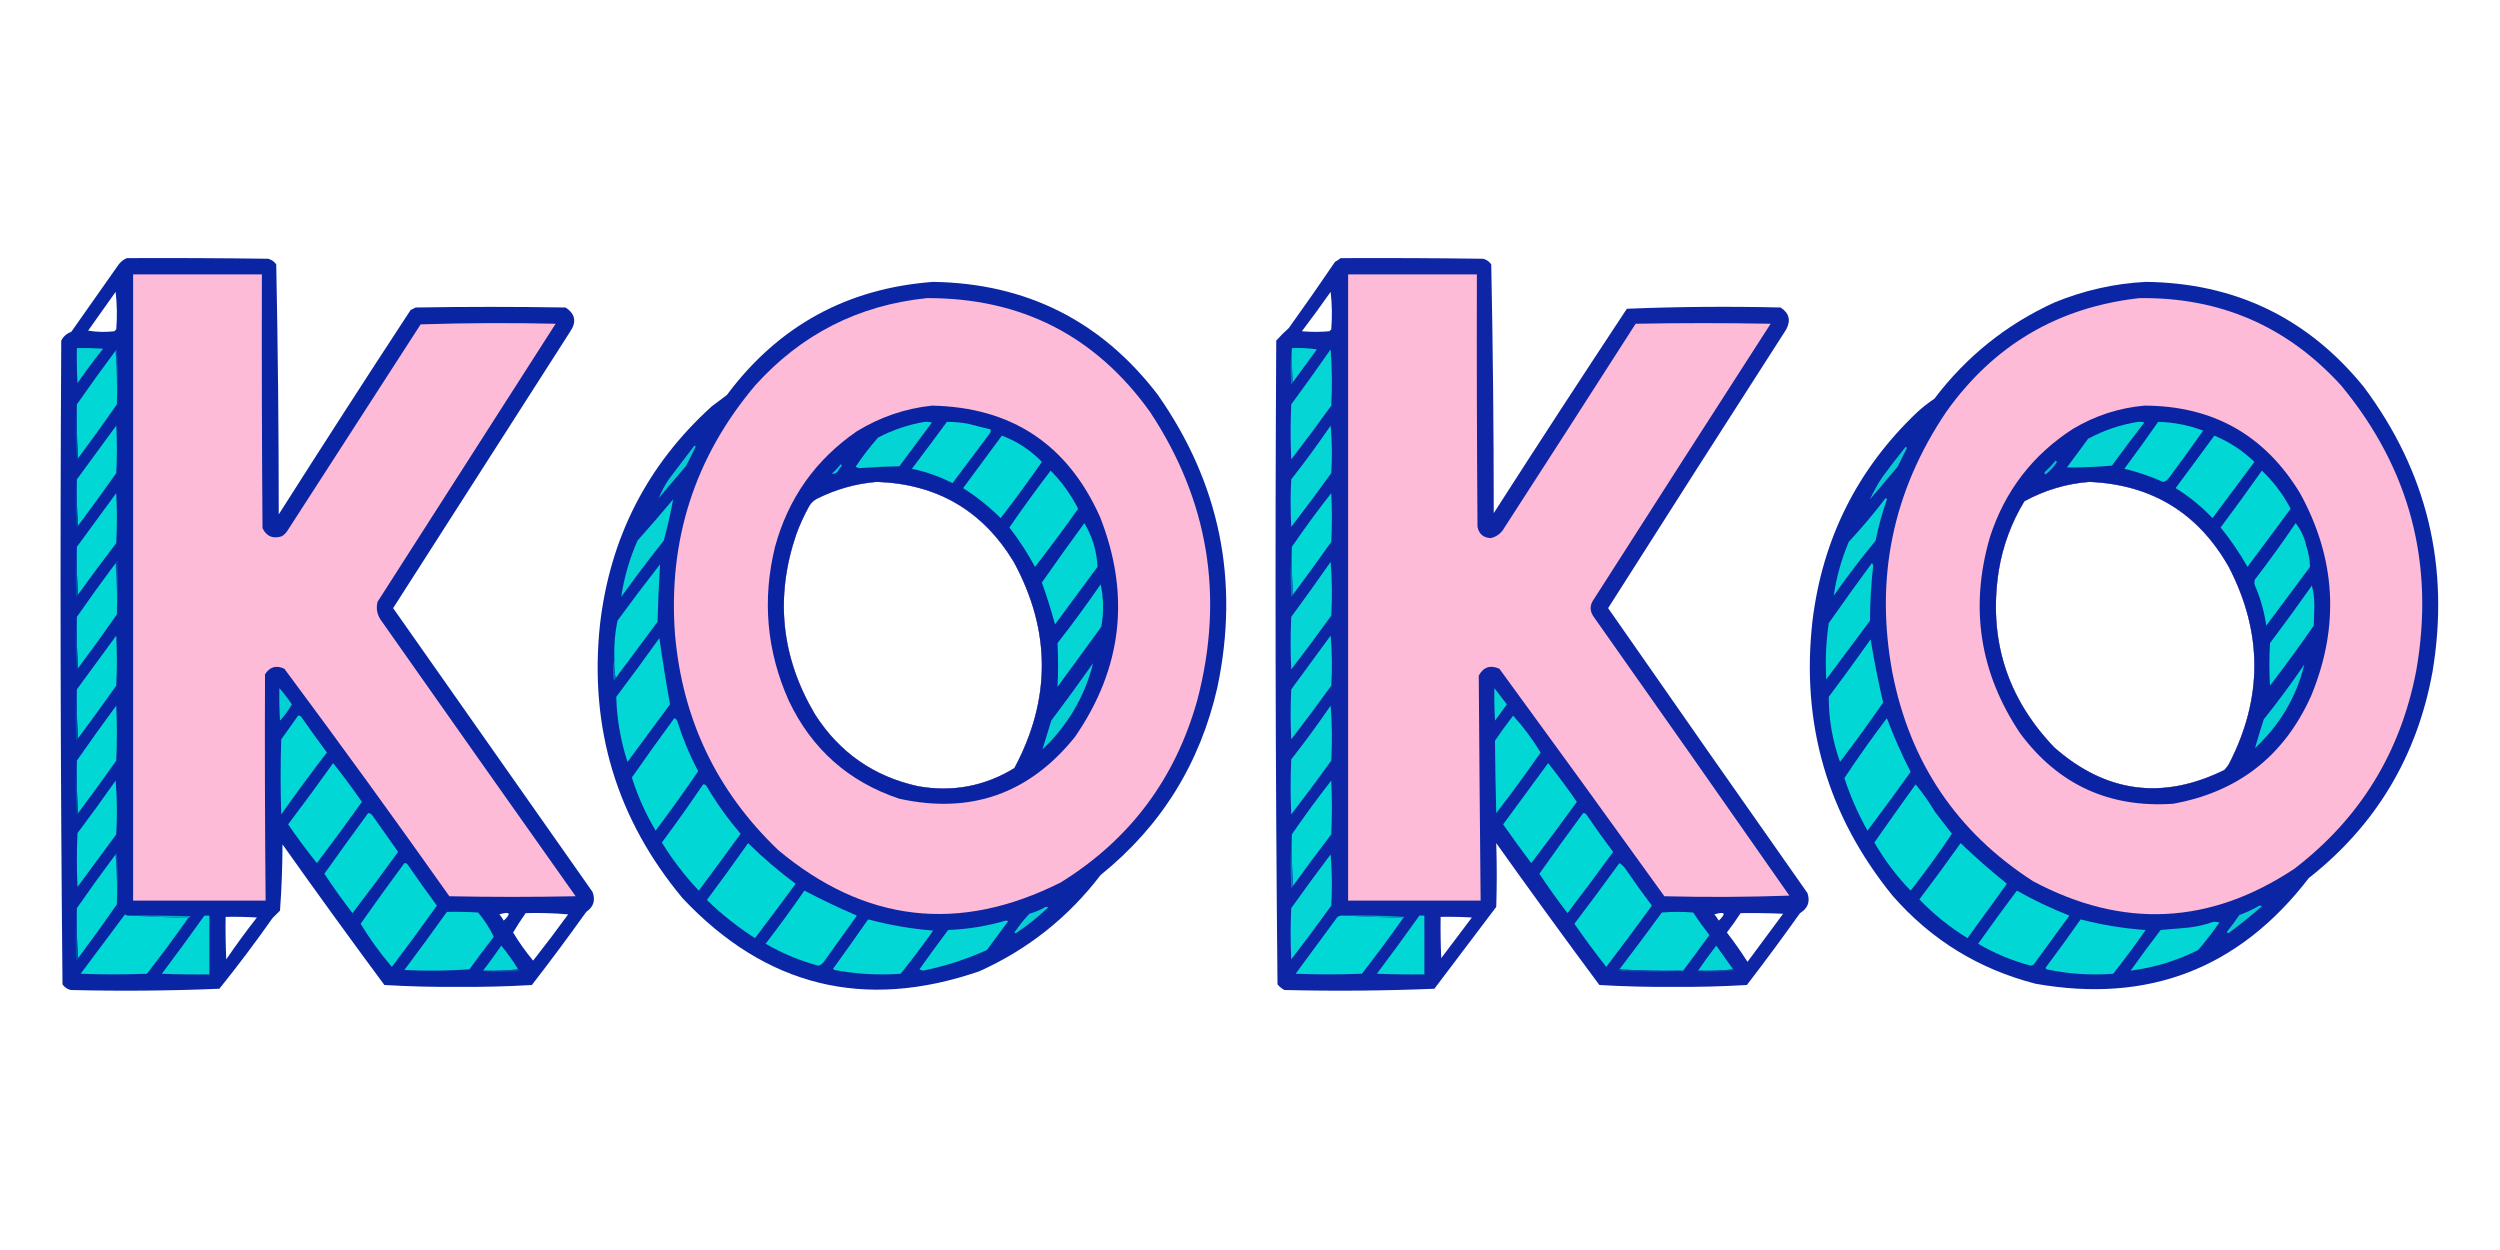 <?xml version="1.0" encoding="UTF-8"?>
<!DOCTYPE svg PUBLIC "-//W3C//DTD SVG 1.1//EN" "http://www.w3.org/Graphics/SVG/1.1/DTD/svg11.dtd">
<svg xmlns="http://www.w3.org/2000/svg" version="1.1" width="2000px" height="1000px" style="shape-rendering:geometricPrecision; text-rendering:geometricPrecision; image-rendering:optimizeQuality; fill-rule:evenodd; clip-rule:evenodd" xmlns:xlink="http://www.w3.org/1999/xlink">
<g><path style="opacity:0.977" fill="#0621a3" d="M 101.5,206.5 C 139.168,206.333 176.835,206.5 214.5,207C 217.196,207.69 219.363,209.19 221,211.5C 222.327,278.085 222.993,344.751 223,411.5C 257.793,356.745 292.959,302.245 328.5,248C 329.833,247.333 331.167,246.667 332.5,246C 372.5,245.333 412.5,245.333 452.5,246C 460.282,251.187 461.449,257.687 456,265.5C 408.833,339.167 361.667,412.833 314.5,486.5C 367.667,562.167 420.833,637.833 474,713.5C 476.546,720.195 474.879,725.528 469,729.5C 454.885,749.282 440.385,768.782 425.5,788C 405.92,789.155 386.254,789.655 366.5,789.5C 346.746,789.655 327.08,789.155 307.5,788C 279.946,750.78 252.78,713.28 226,675.5C 225.959,693.232 225.293,710.899 224,728.5C 222,730.5 220,732.5 218,734.5C 204.441,753.781 190.275,772.614 175.5,791C 135.893,792.649 96.226,792.982 56.5,792C 53.804,791.31 51.637,789.81 50,787.5C 48.336,615.913 48.003,444.247 49,272.5C 50.727,269.107 53.394,266.774 57,265.5C 69.667,247.5 82.333,229.5 95,211.5C 96.805,209.174 98.972,207.508 101.5,206.5 Z M 92.5,233.5 C 93.658,243.325 93.825,253.325 93,263.5C 92.5,264 92,264.5 91.5,265C 84.476,265.831 77.476,265.664 70.5,264.5C 77.858,254.149 85.192,243.815 92.5,233.5 Z M 399.5,731.5 C 408.045,728.983 409.212,730.65 403,736.5C 401.97,734.654 400.804,732.987 399.5,731.5 Z M 420.5,730.5 C 431.853,730.168 443.186,730.501 454.5,731.5C 445.398,744.051 436.065,756.385 426.5,768.5C 420.602,761.43 415.268,753.93 410.5,746C 413.673,740.674 417.007,735.507 420.5,730.5 Z M 180.5,733.5 C 188.84,733.334 197.173,733.5 205.5,734C 196.967,744.9 188.8,756.067 181,767.5C 180.5,756.172 180.333,744.838 180.5,733.5 Z"/></g>
<g><path style="opacity:0.98" fill="#0a21a3" d="M 1072.5,206.5 C 1110.5,206.333 1148.5,206.5 1186.5,207C 1189.2,207.69 1191.36,209.19 1193,211.5C 1194.33,277.751 1194.99,344.085 1195,410.5C 1230.13,355.744 1265.63,301.244 1301.5,247C 1342.42,245.345 1383.42,245.012 1424.5,246C 1431.32,250.461 1432.82,256.294 1429,263.5C 1381.3,337.699 1333.8,412.033 1286.5,486.5C 1339.47,562.638 1392.64,638.638 1446,714.5C 1448.27,721.388 1446.27,726.722 1440,730.5C 1426.2,749.934 1412.03,769.1 1397.5,788C 1377.92,789.155 1358.25,789.655 1338.5,789.5C 1318.75,789.655 1299.08,789.155 1279.5,788C 1251.61,750.447 1224.11,712.613 1197,674.5C 1197.54,691.48 1197.54,708.48 1197,725.5C 1180.53,747.309 1164.03,769.143 1147.5,791C 1107.56,792.649 1067.56,792.982 1027.5,792C 1025.38,790.878 1023.54,789.378 1022,787.5C 1020.34,615.913 1020,444.247 1021,272.5C 1024.1,268.947 1027.43,265.614 1031,262.5C 1043.59,244.974 1055.92,227.307 1068,209.5C 1069.65,208.601 1071.15,207.601 1072.5,206.5 Z M 1064.5,233.5 C 1065.66,243.325 1065.82,253.325 1065,263.5C 1064.5,264 1064,264.5 1063.5,265C 1056.17,265.667 1048.83,265.667 1041.5,265C 1049.38,254.622 1057.05,244.122 1064.5,233.5 Z M 1371.5,731.5 C 1380.04,728.983 1381.21,730.65 1375,736.5C 1373.97,734.654 1372.8,732.987 1371.5,731.5 Z M 1392.5,730.5 C 1403.84,730.333 1415.17,730.5 1426.5,731C 1417,743.833 1407.5,756.667 1398,769.5C 1392.87,761.404 1387.37,753.571 1381.5,746C 1385.39,740.954 1389.05,735.787 1392.5,730.5 Z M 1152.5,733.5 C 1160.84,733.334 1169.17,733.5 1177.5,734C 1169.33,744.833 1161.17,755.667 1153,766.5C 1152.5,755.505 1152.33,744.505 1152.5,733.5 Z"/></g>
<g><path style="opacity:1" fill="#febbd8" d="M 106.5,219.5 C 140.833,219.5 175.167,219.5 209.5,219.5C 209.333,287.167 209.5,354.834 210,422.5C 213.145,429.128 218.312,431.295 225.5,429C 227.333,427.833 228.833,426.333 230,424.5C 265.5,369.5 301,314.5 336.5,259.5C 372.495,258.333 408.495,258.167 444.5,259C 397,333.167 349.5,407.333 302,481.5C 300.713,487.018 301.713,492.018 305,496.5C 356.71,570.088 408.544,643.588 460.5,717C 426.833,717.667 393.167,717.667 359.5,717C 316.234,655.802 272.234,595.136 227.5,535C 220.915,531.958 215.748,533.458 212,539.5C 211.77,599.833 211.937,660.167 212.5,720.5C 177.167,720.5 141.833,720.5 106.5,720.5C 106.5,553.5 106.5,386.5 106.5,219.5 Z"/></g>
<g><path style="opacity:1" fill="#febbd8" d="M 1078.5,219.5 C 1112.83,219.5 1147.17,219.5 1181.5,219.5C 1181.33,286.834 1181.5,354.167 1182,421.5C 1183.16,427.16 1186.66,430.16 1192.5,430.5C 1196.39,429.64 1199.55,427.64 1202,424.5C 1237.62,369.418 1273.12,314.252 1308.5,259C 1344.5,258.333 1380.5,258.333 1416.5,259C 1369.21,332.415 1322.04,405.915 1275,479.5C 1271.67,484.167 1271.67,488.833 1275,493.5C 1327.36,567.695 1379.53,642.028 1431.5,716.5C 1398.17,717.667 1364.84,717.833 1331.5,717C 1287.74,656.156 1243.74,595.49 1199.5,535C 1192.27,531.753 1186.77,533.586 1183,540.5C 1183.42,600.496 1183.92,660.496 1184.5,720.5C 1149.17,720.5 1113.83,720.5 1078.5,720.5C 1078.5,553.5 1078.5,386.5 1078.5,219.5 Z"/></g>
<g><path style="opacity:0.975" fill="#0621a3" d="M 746.5,225.5 C 821.013,226.673 880.846,256.673 926,315.5C 975.77,386.342 991.77,464.342 974,549.5C 960.151,610.751 928.985,660.918 880.5,700C 854.624,733.884 822.291,759.55 783.5,777C 691.604,808.734 612.438,789.234 546,718.5C 493.217,655.089 471.217,582.089 480,499.5C 488.078,429.837 517.912,371.67 569.5,325C 573.5,322 577.5,319 581.5,316C 622.603,260.779 677.603,230.612 746.5,225.5 Z M 701.5,385.5 C 749.646,387.149 786.146,408.482 811,449.5C 840.799,504.417 840.966,559.417 811.5,614.5C 787.742,629.017 762.075,633.85 734.5,629C 699.048,621.21 671.548,602.043 652,571.5C 624.9,525.796 619.9,477.796 637,427.5C 639.785,419.929 643.119,412.595 647,405.5C 648.5,402.667 650.667,400.5 653.5,399C 668.759,391.356 684.759,386.856 701.5,385.5 Z"/></g>
<g><path style="opacity:0.975" fill="#0621a3" d="M 1716.5,225.5 C 1787.99,226.333 1846.16,254.333 1891,309.5C 1941.72,377.402 1960.06,453.402 1946,537.5C 1933.64,605.263 1900.64,660.263 1847,702.5C 1791.47,774.827 1718.64,802.993 1628.5,787C 1582.98,775.329 1544.81,751.829 1514,716.5C 1461.97,652.405 1440.63,579.072 1450,496.5C 1458.09,430.824 1485.92,375.324 1533.5,330C 1537.88,325.952 1542.55,322.285 1547.5,319C 1573.05,285.232 1605.05,259.566 1643.5,242C 1667.03,232.331 1691.36,226.831 1716.5,225.5 Z M 1671.5,385.5 C 1721.32,387.65 1758.49,410.317 1783,453.5C 1810.33,506.161 1810.33,558.828 1783,611.5C 1781.95,613.09 1780.79,614.59 1779.5,616C 1730.11,640.277 1684.78,634.277 1643.5,598C 1605.45,558.339 1590.62,511.173 1599,456.5C 1602.29,436.639 1609.12,418.139 1619.5,401C 1635.85,392.084 1653.19,386.918 1671.5,385.5 Z"/></g>
<g><path style="opacity:1" fill="#febbd8" d="M 741.5,238.5 C 816.794,238.229 876.294,268.562 920,329.5C 966.807,400.34 979.473,477.007 958,559.5C 940.47,622.816 903.97,671.65 848.5,706C 767.31,746.75 691.977,738.083 622.5,680C 573.432,633.023 545.932,575.523 540,507.5C 534.395,432.172 555.729,365.838 604,308.5C 640.848,267.493 686.681,244.159 741.5,238.5 Z M 701.5,385.5 C 684.759,386.856 668.759,391.356 653.5,399C 650.667,400.5 648.5,402.667 647,405.5C 643.119,412.595 639.785,419.929 637,427.5C 619.9,477.796 624.9,525.796 652,571.5C 671.548,602.043 699.048,621.21 734.5,629C 762.075,633.85 787.742,629.017 811.5,614.5C 840.966,559.417 840.799,504.417 811,449.5C 786.146,408.482 749.646,387.149 701.5,385.5 Z"/></g>
<g><path style="opacity:1" fill="#febbd8" d="M 1711.5,238.5 C 1775.97,237.66 1829.8,260.993 1873,308.5C 1927.95,374.969 1947.95,450.969 1933,536.5C 1920.48,601.936 1887.98,654.769 1835.5,695C 1767.87,739.871 1698.21,743.204 1626.5,705C 1565.58,665.744 1528.08,610.244 1514,538.5C 1499.78,462.727 1514.11,393.06 1557,329.5C 1594.92,276.121 1646.42,245.788 1711.5,238.5 Z M 1671.5,385.5 C 1653.19,386.918 1635.85,392.084 1619.5,401C 1609.12,418.139 1602.29,436.639 1599,456.5C 1590.62,511.173 1605.45,558.339 1643.5,598C 1684.78,634.277 1730.11,640.277 1779.5,616C 1780.79,614.59 1781.95,613.09 1783,611.5C 1810.33,558.828 1810.33,506.161 1783,453.5C 1758.49,410.317 1721.32,387.65 1671.5,385.5 Z"/></g>
<g><path style="opacity:1" fill="#03d4d4" d="M 61.5,278.5 C 68.508,278.334 75.508,278.5 82.5,279C 75.301,287.899 68.468,297.066 62,306.5C 61.5,297.173 61.334,287.839 61.5,278.5 Z"/></g>
<g><path style="opacity:1" fill="#024db0" d="M 92.5,280.5 C 92.56,279.957 92.893,279.624 93.5,279.5C 94.826,294.328 94.826,308.995 93.5,323.5C 93.829,308.99 93.496,294.657 92.5,280.5 Z"/></g>
<g><path style="opacity:1" fill="#0179bb" d="M 1033.5,278.5 C 1033.17,287.682 1033.51,296.682 1034.5,305.5C 1034.22,306.289 1033.72,306.956 1033,307.5C 1032.18,297.658 1032.34,287.991 1033.5,278.5 Z"/></g>
<g><path style="opacity:1" fill="#03d4d4" d="M 1033.5,278.5 C 1040.2,278.17 1046.87,278.503 1053.5,279.5C 1047.14,288.185 1040.81,296.852 1034.5,305.5C 1033.51,296.682 1033.17,287.682 1033.5,278.5 Z"/></g>
<g><path style="opacity:1" fill="#05d5d4" d="M 1064.5,279.5 C 1065.66,294.328 1065.83,309.328 1065,324.5C 1054.58,339.012 1043.91,353.345 1033,367.5C 1032.33,352.833 1032.33,338.167 1033,323.5C 1043.74,308.936 1054.24,294.27 1064.5,279.5 Z"/></g>
<g><path style="opacity:1" fill="#01d8d5" d="M 92.5,280.5 C 93.496,294.657 93.829,308.99 93.5,323.5C 83.412,338.01 73.078,352.343 62.5,366.5C 61.504,352.343 61.171,338.01 61.5,323.5C 71.588,308.99 81.922,294.657 92.5,280.5 Z"/></g>
<g><path style="opacity:1" fill="#024caf" d="M 61.5,323.5 C 61.171,338.01 61.504,352.343 62.5,366.5C 62.44,367.043 62.107,367.376 61.5,367.5C 60.174,352.672 60.174,338.005 61.5,323.5 Z"/></g>
<g><path style="opacity:0.982" fill="#0721a3" d="M 745.5,324.5 C 809.188,325.756 854.021,355.422 880,413.5C 904.569,475.826 897.902,534.493 860,589.5C 823.433,635.023 776.6,651.523 719.5,639C 678.854,625.423 649.354,599.256 631,560.5C 613.311,520.796 609.644,479.796 620,437.5C 630.61,398.582 652.443,367.749 685.5,345C 704.078,333.642 724.078,326.808 745.5,324.5 Z M 701.5,385.5 C 684.759,386.856 668.759,391.356 653.5,399C 650.667,400.5 648.5,402.667 647,405.5C 643.119,412.595 639.785,419.929 637,427.5C 619.9,477.796 624.9,525.796 652,571.5C 671.548,602.043 699.048,621.21 734.5,629C 762.075,633.85 787.742,629.017 811.5,614.5C 840.966,559.417 840.799,504.417 811,449.5C 786.146,408.482 749.646,387.149 701.5,385.5 Z"/></g>
<g><path style="opacity:0.982" fill="#0721a3" d="M 1715.5,324.5 C 1770.22,324.604 1811.72,347.937 1840,394.5C 1868.85,447 1871.85,501 1849,556.5C 1827.38,604.791 1790.54,633.624 1738.5,643C 1687.3,646.482 1646.47,627.649 1616,586.5C 1583.61,537.985 1575.61,485.652 1592,429.5C 1603.97,392.678 1626.14,363.844 1658.5,343C 1676.24,332.475 1695.24,326.308 1715.5,324.5 Z M 1671.5,385.5 C 1653.19,386.918 1635.85,392.084 1619.5,401C 1609.12,418.139 1602.29,436.639 1599,456.5C 1590.62,511.173 1605.45,558.339 1643.5,598C 1684.78,634.277 1730.11,640.277 1779.5,616C 1780.79,614.59 1781.95,613.09 1783,611.5C 1810.33,558.828 1810.33,506.161 1783,453.5C 1758.49,410.317 1721.32,387.65 1671.5,385.5 Z"/></g>
<g><path style="opacity:1" fill="#02d7d5" d="M 757.5,337.5 C 763.21,337.471 768.877,337.971 774.5,339C 780.492,340.61 786.492,342.11 792.5,343.5C 792.649,344.552 792.483,345.552 792,346.5C 782,359.833 772,373.167 762,386.5C 751.713,381.217 740.88,377.384 729.5,375C 738.964,362.56 748.297,350.06 757.5,337.5 Z"/></g>
<g><path style="opacity:1" fill="#01d7d5" d="M 1726.5,337.5 C 1738.9,337.781 1750.9,340.114 1762.5,344.5C 1753.53,357.306 1744.36,369.973 1735,382.5C 1733.88,384.124 1732.38,385.124 1730.5,385.5C 1720.48,381.106 1710.15,377.606 1699.5,375C 1708.72,362.621 1717.72,350.121 1726.5,337.5 Z"/></g>
<g><path style="opacity:1" fill="#04d5d4" d="M 739.5,337.5 C 741.527,337.338 743.527,337.505 745.5,338C 736.833,349.667 728.167,361.333 719.5,373C 708.644,373.223 697.811,373.723 687,374.5C 686.167,374.167 685.333,373.833 684.5,373.5C 689.925,365.24 695.925,357.406 702.5,350C 714.302,343.9 726.635,339.733 739.5,337.5 Z"/></g>
<g><path style="opacity:1" fill="#04d5d4" d="M 1710.5,337.5 C 1712.2,337.34 1713.87,337.506 1715.5,338C 1706.64,349.358 1697.97,360.858 1689.5,372.5C 1677.5,373.524 1665.5,374.024 1653.5,374C 1659.17,366.333 1664.83,358.667 1670.5,351C 1683.18,344.162 1696.51,339.662 1710.5,337.5 Z"/></g>
<g><path style="opacity:1" fill="#01d8d5" d="M 62.5,420.5 C 61.505,408.345 61.171,396.011 61.5,383.5C 71.991,369.196 82.491,354.863 93,340.5C 93.667,353.167 93.667,365.833 93,378.5C 83.002,392.658 72.835,406.658 62.5,420.5 Z"/></g>
<g><path style="opacity:1" fill="#05d5d4" d="M 1064.5,340.5 C 1065.66,352.993 1065.83,365.66 1065,378.5C 1054.58,393.012 1043.91,407.345 1033,421.5C 1032.33,408.833 1032.33,396.167 1033,383.5C 1044,369.492 1054.5,355.159 1064.5,340.5 Z"/></g>
<g><path style="opacity:1" fill="#01d8d5" d="M 1771.5,348.5 C 1783.48,353.49 1794.15,360.49 1803.5,369.5C 1792.33,384.5 1781.17,399.5 1770,414.5C 1761.18,405.175 1751.35,397.175 1740.5,390.5C 1750.86,376.482 1761.19,362.482 1771.5,348.5 Z"/></g>
<g><path style="opacity:1" fill="#01d7d5" d="M 801.5,348.5 C 813.749,353.081 824.416,360.081 833.5,369.5C 822.886,384.781 811.886,399.781 800.5,414.5C 791.366,405.36 781.366,397.36 770.5,390.5C 780.858,376.482 791.191,362.482 801.5,348.5 Z"/></g>
<g><path style="opacity:1" fill="#0ac9d1" d="M 1524.5,357.5 C 1525.04,357.56 1525.38,357.893 1525.5,358.5C 1523,363.5 1520.5,368.5 1518,373.5C 1510.67,382.167 1503.33,390.833 1496,399.5C 1498.75,393.359 1502.08,387.359 1506,381.5C 1512,373.339 1518.17,365.339 1524.5,357.5 Z"/></g>
<g><path style="opacity:1" fill="#09cad1" d="M 555.5,356.5 C 556.043,356.56 556.376,356.893 556.5,357.5C 554,362.5 551.5,367.5 549,372.5C 541.667,381.167 534.333,389.833 527,398.5C 529.074,393.362 531.74,388.362 535,383.5C 541.842,374.47 548.676,365.47 555.5,356.5 Z"/></g>
<g><path style="opacity:1" fill="#08c7d1" d="M 672.5,371.5 C 673.043,371.56 673.376,371.893 673.5,372.5C 672.139,374.028 670.972,375.695 670,377.5C 668.663,378.765 667.163,379.265 665.5,379C 668.039,376.63 670.372,374.13 672.5,371.5 Z"/></g>
<g><path style="opacity:1" fill="#0ebbcd" d="M 1644.5,368.5 C 1645.53,368.897 1645.69,369.563 1645,370.5C 1642.61,373.966 1639.78,376.966 1636.5,379.5C 1635.48,378.998 1635.31,378.332 1636,377.5C 1639.04,374.631 1641.87,371.631 1644.5,368.5 Z"/></g>
<g><path style="opacity:1" fill="#01d7d5" d="M 840.5,376.5 C 849.41,385.468 856.743,395.635 862.5,407C 851.371,422.75 839.871,438.25 828,453.5C 822.032,442.386 815.198,431.886 807.5,422C 818.137,406.556 829.137,391.389 840.5,376.5 Z"/></g>
<g><path style="opacity:1" fill="#01d7d5" d="M 1809.5,376.5 C 1818.78,385.306 1826.45,395.473 1832.5,407C 1821,422.5 1809.5,438 1798,453.5C 1791.7,442.393 1784.53,431.893 1776.5,422C 1787.74,406.937 1798.74,391.77 1809.5,376.5 Z"/></g>
<g><path style="opacity:1" fill="#024caf" d="M 61.5,383.5 C 61.171,396.011 61.505,408.345 62.5,420.5C 62.44,421.043 62.107,421.376 61.5,421.5C 60.175,408.673 60.175,396.006 61.5,383.5 Z"/></g>
<g><path style="opacity:1" fill="#01d7d5" d="M 62.5,475.5 C 61.505,463.011 61.171,450.344 61.5,437.5C 71.991,423.196 82.491,408.863 93,394.5C 93.667,407.833 93.667,421.167 93,434.5C 82.616,448.044 72.45,461.711 62.5,475.5 Z"/></g>
<g><path style="opacity:1" fill="#01d8d5" d="M 1034.5,475.5 C 1033.5,463.011 1033.17,450.344 1033.5,437.5C 1043.5,422.841 1054,408.508 1065,394.5C 1065.67,407.5 1065.67,420.5 1065,433.5C 1055,447.658 1044.84,461.658 1034.5,475.5 Z"/></g>
<g><path style="opacity:1" fill="#05d3d4" d="M 1508.5,398.5 C 1509.04,398.56 1509.38,398.893 1509.5,399.5C 1505.72,410.303 1502.72,421.303 1500.5,432.5C 1488.79,446.716 1477.62,461.383 1467,476.5C 1469.14,461.723 1473.14,447.389 1479,433.5C 1489.42,422.254 1499.25,410.587 1508.5,398.5 Z"/></g>
<g><path style="opacity:1" fill="#05d3d4" d="M 538.5,399.5 C 536.551,410.322 534.051,421.322 531,432.5C 519.314,447.193 507.98,462.193 497,477.5C 499.297,461.988 503.631,446.988 510,432.5C 519.651,421.678 529.151,410.678 538.5,399.5 Z"/></g>
<g><path style="opacity:1" fill="#02d7d5" d="M 867.5,418.5 C 873.902,429.214 877.402,440.88 878,453.5C 866.667,468.833 855.333,484.167 844,499.5C 840.934,488.2 837.434,477.034 833.5,466C 844.65,450.02 855.983,434.187 867.5,418.5 Z"/></g>
<g><path style="opacity:1" fill="#02d7d5" d="M 1836.5,418.5 C 1840.59,423.68 1843.42,429.68 1845,436.5C 1846.82,442.078 1847.82,447.745 1848,453.5C 1836.33,469.167 1824.67,484.833 1813,500.5C 1811.42,489.422 1808.42,478.755 1804,468.5C 1803.33,466.833 1803.33,465.167 1804,463.5C 1815.34,448.795 1826.18,433.795 1836.5,418.5 Z"/></g>
<g><path style="opacity:1" fill="#034db0" d="M 61.5,437.5 C 61.171,450.344 61.505,463.011 62.5,475.5C 62.217,476.289 61.717,476.956 61,477.5C 60.173,463.994 60.34,450.66 61.5,437.5 Z"/></g>
<g><path style="opacity:1" fill="#017abb" d="M 1033.5,437.5 C 1033.17,450.344 1033.5,463.011 1034.5,475.5C 1034.22,476.289 1033.72,476.956 1033,477.5C 1032.17,463.994 1032.34,450.66 1033.5,437.5 Z"/></g>
<g><path style="opacity:1" fill="#024db0" d="M 93.5,491.5 C 93.829,477.656 93.496,463.99 92.5,450.5C 92.783,449.711 93.283,449.044 94,448.5C 94.828,463.006 94.661,477.339 93.5,491.5 Z"/></g>
<g><path style="opacity:1" fill="#01d8d5" d="M 92.5,450.5 C 93.496,463.99 93.829,477.656 93.5,491.5C 83.412,506.01 73.078,520.343 62.5,534.5C 61.504,521.01 61.171,507.344 61.5,493.5C 71.579,479.019 81.912,464.686 92.5,450.5 Z"/></g>
<g><path style="opacity:1" fill="#05d5d4" d="M 1064.5,449.5 C 1065.66,463.661 1065.83,477.994 1065,492.5C 1054.58,507.012 1043.91,521.345 1033,535.5C 1032.33,521.5 1032.33,507.5 1033,493.5C 1043.74,478.936 1054.24,464.27 1064.5,449.5 Z"/></g>
<g><path style="opacity:1" fill="#02d6d5" d="M 1497.5,450.5 C 1498.14,451.097 1498.47,451.93 1498.5,453C 1496.88,467.442 1496.05,481.942 1496,496.5C 1484.33,512.167 1472.67,527.833 1461,543.5C 1460.16,528.431 1460.82,513.431 1463,498.5C 1474.33,482.342 1485.83,466.342 1497.5,450.5 Z"/></g>
<g><path style="opacity:1" fill="#02d7d5" d="M 492.5,542.5 C 491.512,537.36 491.179,532.026 491.5,526.5C 491.118,516.355 491.951,506.355 494,496.5C 505.09,481.321 516.424,466.321 528,451.5C 527.097,466.786 526.43,482.12 526,497.5C 514.824,512.53 503.658,527.53 492.5,542.5 Z"/></g>
<g><path style="opacity:1" fill="#03d6d4" d="M 1849.5,468.5 C 1850.83,473.456 1851.49,478.789 1851.5,484.5C 1851.33,489.833 1851.17,495.167 1851,500.5C 1839.72,516.78 1828.05,532.78 1816,548.5C 1815.33,537.167 1815.33,525.833 1816,514.5C 1827.43,499.285 1838.6,483.952 1849.5,468.5 Z"/></g>
<g><path style="opacity:1" fill="#03d6d4" d="M 880.5,467.5 C 882.969,478.649 883.136,489.982 881,501.5C 869.333,517.5 857.667,533.5 846,549.5C 846.639,537.839 846.639,526.172 846,514.5C 858.007,499.13 869.507,483.463 880.5,467.5 Z"/></g>
<g><path style="opacity:1" fill="#024caf" d="M 61.5,493.5 C 61.171,507.344 61.504,521.01 62.5,534.5C 62.44,535.043 62.107,535.376 61.5,535.5C 60.174,521.339 60.174,507.339 61.5,493.5 Z"/></g>
<g><path style="opacity:1" fill="#01d8d5" d="M 62.5,590.5 C 61.505,577.677 61.171,564.677 61.5,551.5C 71.991,537.196 82.491,522.863 93,508.5C 93.667,521.833 93.667,535.167 93,548.5C 83.002,562.658 72.835,576.658 62.5,590.5 Z"/></g>
<g><path style="opacity:1" fill="#05d5d4" d="M 1064.5,508.5 C 1065.66,521.66 1065.83,534.994 1065,548.5C 1054.58,563.012 1043.91,577.345 1033,591.5C 1032.33,578.167 1032.33,564.833 1033,551.5C 1043.51,537.137 1054.01,522.804 1064.5,508.5 Z"/></g>
<g><path style="opacity:1" fill="#02d7d5" d="M 527.5,510.5 C 529.993,528.146 532.826,545.812 536,563.5C 524.667,578.833 513.333,594.167 502,609.5C 496.49,592.598 493.49,575.264 493,557.5C 504.718,541.955 516.218,526.289 527.5,510.5 Z"/></g>
<g><path style="opacity:1" fill="#01d7d5" d="M 1496.5,511.5 C 1499.22,528.302 1502.55,545.135 1506.5,562C 1495.4,578.103 1483.9,593.936 1472,609.5C 1465.98,592.722 1462.98,575.388 1463,557.5C 1474.38,542.288 1485.55,526.955 1496.5,511.5 Z"/></g>
<g><path style="opacity:1" fill="#0772b9" d="M 491.5,526.5 C 491.179,532.026 491.512,537.36 492.5,542.5C 492.217,543.289 491.717,543.956 491,544.5C 490.181,538.319 490.347,532.319 491.5,526.5 Z"/></g>
<g><path style="opacity:1" fill="#07d1d3" d="M 874.5,530.5 C 867.808,557.179 854.308,580.179 834,599.5C 836.298,591.932 838.631,584.265 841,576.5C 852.421,561.314 863.587,545.981 874.5,530.5 Z"/></g>
<g><path style="opacity:1" fill="#05d2d4" d="M 1843.5,531.5 C 1837.14,557.518 1823.97,579.851 1804,598.5C 1806.16,590.902 1808.49,583.235 1811,575.5C 1822.46,561.219 1833.29,546.552 1843.5,531.5 Z"/></g>
<g><path style="opacity:1" fill="#06cfd3" d="M 223.5,550.5 C 227.055,554.584 230.389,558.918 233.5,563.5C 230.822,568.188 227.656,572.521 224,576.5C 223.5,567.84 223.334,559.173 223.5,550.5 Z"/></g>
<g><path style="opacity:1" fill="#05d3d4" d="M 1195.5,550.5 C 1198.78,554.791 1202.11,559.124 1205.5,563.5C 1202.33,567.833 1199.17,572.167 1196,576.5C 1195.5,567.84 1195.33,559.173 1195.5,550.5 Z"/></g>
<g><path style="opacity:1" fill="#024caf" d="M 61.5,551.5 C 61.171,564.677 61.505,577.677 62.5,590.5C 62.217,591.289 61.717,591.956 61,592.5C 60.173,578.66 60.34,564.994 61.5,551.5 Z"/></g>
<g><path style="opacity:1" fill="#01d8d5" d="M 62.5,650.5 C 61.504,636.677 61.171,622.677 61.5,608.5C 71.736,593.716 82.236,579.049 93,564.5C 93.667,579.167 93.667,593.833 93,608.5C 83.002,622.658 72.835,636.658 62.5,650.5 Z"/></g>
<g><path style="opacity:1" fill="#05d5d4" d="M 1064.5,564.5 C 1065.66,578.994 1065.83,593.661 1065,608.5C 1054.58,623.012 1043.91,637.345 1033,651.5C 1032.33,636.833 1032.33,622.167 1033,607.5C 1044,593.492 1054.5,579.159 1064.5,564.5 Z"/></g>
<g><path style="opacity:1" fill="#01d8d5" d="M 238.5,572.5 C 239.496,572.414 240.329,572.748 241,573.5C 247.711,583.088 254.544,592.588 261.5,602C 248.967,618.233 236.801,634.733 225,651.5C 224.333,631.5 224.333,611.5 225,591.5C 229.51,585.137 234.01,578.804 238.5,572.5 Z"/></g>
<g><path style="opacity:1" fill="#01d7d5" d="M 1210.5,572.5 C 1218.7,581.554 1226.03,591.387 1232.5,602C 1221.07,618.437 1209.23,634.603 1197,650.5C 1196.47,631.157 1196.14,611.823 1196,592.5C 1200.66,585.675 1205.5,579.009 1210.5,572.5 Z"/></g>
<g><path style="opacity:1" fill="#01d7d5" d="M 1509.5,574.5 C 1514.96,589.096 1521.29,603.429 1528.5,617.5C 1517.19,633.307 1505.69,648.974 1494,664.5C 1486.47,651.113 1480.31,637.113 1475.5,622.5C 1486.34,606.159 1497.67,590.159 1509.5,574.5 Z"/></g>
<g><path style="opacity:1" fill="#01d7d5" d="M 539.5,574.5 C 540.79,575.058 541.623,576.058 542,577.5C 546.338,591.188 551.838,604.354 558.5,617C 547.54,633.08 536.207,648.914 524.5,664.5C 516.522,651.067 510.189,636.9 505.5,622C 516.65,606.02 527.983,590.187 539.5,574.5 Z"/></g>
<g><path style="opacity:1" fill="#024cb0" d="M 61.5,608.5 C 61.171,622.677 61.504,636.677 62.5,650.5C 62.44,651.043 62.107,651.376 61.5,651.5C 60.174,637.006 60.174,622.672 61.5,608.5 Z"/></g>
<g><path style="opacity:1" fill="#01d7d5" d="M 266.5,610.5 C 274.496,620.509 282.163,630.843 289.5,641.5C 277.744,658.011 265.744,674.344 253.5,690.5C 245.479,680.472 237.813,670.139 230.5,659.5C 242.753,643.315 254.753,626.982 266.5,610.5 Z"/></g>
<g><path style="opacity:1" fill="#01d7d5" d="M 1238.5,610.5 C 1246.5,620.509 1254.16,630.843 1261.5,641.5C 1249.53,657.974 1237.36,674.308 1225,690.5C 1217.31,680.307 1209.81,669.973 1202.5,659.5C 1214.52,643.148 1226.52,626.815 1238.5,610.5 Z"/></g>
<g><path style="opacity:1" fill="#01d8d5" d="M 92.5,624.5 C 93.661,638.661 93.828,652.994 93,667.5C 82.667,681.5 72.333,695.5 62,709.5C 61.333,695.167 61.333,680.833 62,666.5C 72.421,652.648 82.587,638.648 92.5,624.5 Z"/></g>
<g><path style="opacity:1" fill="#01d8d5" d="M 1034.5,708.5 C 1033.5,695.01 1033.17,681.344 1033.5,667.5C 1043.5,652.841 1054,638.508 1065,624.5C 1065.67,638.833 1065.67,653.167 1065,667.5C 1054.62,681.044 1044.45,694.711 1034.5,708.5 Z"/></g>
<g><path style="opacity:1" fill="#01d8d5" d="M 562.5,627.5 C 563.496,627.414 564.329,627.748 565,628.5C 573.003,642.169 582.169,655.002 592.5,667C 581.455,682.256 570.289,697.422 559,712.5C 547.834,700.657 538,687.824 529.5,674C 540.888,658.705 551.888,643.205 562.5,627.5 Z"/></g>
<g><path style="opacity:1" fill="#01d7d5" d="M 1532.5,627.5 C 1538.13,634.335 1543.3,641.668 1548,649.5C 1552.51,655.344 1557.01,661.178 1561.5,667C 1551.06,682.599 1540.06,697.766 1528.5,712.5C 1517.26,700.852 1507.59,688.019 1499.5,674C 1510.38,658.4 1521.38,642.9 1532.5,627.5 Z"/></g>
<g><path style="opacity:1" fill="#01d7d5" d="M 294.5,650.5 C 296.017,650.511 297.184,651.177 298,652.5C 304.833,662.167 311.667,671.833 318.5,681.5C 306.526,697.974 294.359,714.308 282,730.5C 274.097,720.268 266.597,709.768 259.5,699C 271.048,682.733 282.715,666.566 294.5,650.5 Z"/></g>
<g><path style="opacity:1" fill="#01d7d5" d="M 1266.5,650.5 C 1267.5,650.414 1268.33,650.748 1269,651.5C 1275.92,661.676 1283.09,671.676 1290.5,681.5C 1278.53,697.974 1266.36,714.308 1254,730.5C 1246.1,720.268 1238.6,709.768 1231.5,699C 1242.98,682.686 1254.65,666.519 1266.5,650.5 Z"/></g>
<g><path style="opacity:1" fill="#017abb" d="M 1033.5,667.5 C 1033.17,681.344 1033.5,695.01 1034.5,708.5C 1034.22,709.289 1033.72,709.956 1033,710.5C 1032.17,695.994 1032.34,681.661 1033.5,667.5 Z"/></g>
<g><path style="opacity:1" fill="#01d8d5" d="M 598.5,674.5 C 610.411,686.247 623.078,697.08 636.5,707C 625.788,721.589 614.955,736.089 604,750.5C 590.166,741.658 577.332,731.491 565.5,720C 576.718,704.955 587.718,689.788 598.5,674.5 Z"/></g>
<g><path style="opacity:1" fill="#01d7d5" d="M 1568.5,674.5 C 1580.39,685.893 1592.72,696.726 1605.5,707C 1595.01,721.489 1584.51,735.989 1574,750.5C 1559.84,741.844 1547.01,731.511 1535.5,719.5C 1546.75,704.648 1557.75,689.648 1568.5,674.5 Z"/></g>
<g><path style="opacity:1" fill="#024caf" d="M 92.5,683.5 C 92.56,682.957 92.893,682.624 93.5,682.5C 94.826,696.328 94.826,709.994 93.5,723.5C 93.829,709.99 93.496,696.656 92.5,683.5 Z"/></g>
<g><path style="opacity:1" fill="#05d5d4" d="M 1064.5,683.5 C 1065.66,696.994 1065.83,710.66 1065,724.5C 1054.58,739.012 1043.91,753.345 1033,767.5C 1032.33,753.833 1032.33,740.167 1033,726.5C 1043.33,712.008 1053.83,697.675 1064.5,683.5 Z"/></g>
<g><path style="opacity:1" fill="#01d8d5" d="M 92.5,683.5 C 93.496,696.656 93.829,709.99 93.5,723.5C 83.412,738.01 73.078,752.343 62.5,766.5C 61.504,753.344 61.171,740.01 61.5,726.5C 71.588,711.99 81.922,697.657 92.5,683.5 Z"/></g>
<g><path style="opacity:1" fill="#01d8d5" d="M 1295.5,690.5 C 1297.19,691.475 1298.69,692.808 1300,694.5C 1306.92,704.676 1314.09,714.676 1321.5,724.5C 1309.53,740.974 1297.36,757.308 1285,773.5C 1276.13,762.267 1267.63,750.767 1259.5,739C 1271.72,722.956 1283.72,706.789 1295.5,690.5 Z"/></g>
<g><path style="opacity:1" fill="#01d7d5" d="M 323.5,690.5 C 324.496,690.414 325.329,690.748 326,691.5C 333.639,702.639 341.473,713.639 349.5,724.5C 337.744,741.011 325.744,757.344 313.5,773.5C 304.216,762.712 295.883,751.212 288.5,739C 299.983,722.686 311.65,706.519 323.5,690.5 Z"/></g>
<g><path style="opacity:1" fill="#01d7d5" d="M 643.5,712.5 C 657.172,719.667 671.172,726.334 685.5,732.5C 676.667,744.833 667.833,757.167 659,769.5C 657.883,771.124 656.383,772.124 654.5,772.5C 639.678,768.508 625.678,762.674 612.5,755C 623.209,741.07 633.543,726.903 643.5,712.5 Z"/></g>
<g><path style="opacity:1" fill="#01d7d5" d="M 1613.5,712.5 C 1626.99,720.114 1640.99,726.781 1655.5,732.5C 1646,745.5 1636.5,758.5 1627,771.5C 1626.28,772.059 1625.44,772.392 1624.5,772.5C 1609.68,768.59 1595.68,762.757 1582.5,755C 1592.66,740.675 1603,726.508 1613.5,712.5 Z"/></g>
<g><path style="opacity:1" fill="#024caf" d="M 61.5,726.5 C 61.171,740.01 61.504,753.344 62.5,766.5C 62.217,767.289 61.717,767.956 61,768.5C 60.173,754.327 60.339,740.327 61.5,726.5 Z"/></g>
<g><path style="opacity:1" fill="#08cdd2" d="M 836.5,725.5 C 837.239,725.369 837.906,725.536 838.5,726C 830.714,733.388 822.381,740.054 813.5,746C 812.833,746.667 812.167,746.667 811.5,746C 815.12,740.711 819.12,735.711 823.5,731C 828.154,729.666 832.487,727.833 836.5,725.5 Z"/></g>
<g><path style="opacity:1" fill="#0acbd2" d="M 1807.5,724.5 C 1808.24,724.369 1808.91,724.536 1809.5,725C 1801.12,732.379 1792.46,739.379 1783.5,746C 1782.67,746.688 1782,746.521 1781.5,745.5C 1785.03,741.141 1788.36,736.641 1791.5,732C 1797.15,729.961 1802.48,727.461 1807.5,724.5 Z"/></g>
<g><path style="opacity:1" fill="#02d7d5" d="M 357.5,729.5 C 365.84,729.334 374.173,729.5 382.5,730C 387.611,736.095 391.778,742.595 395,749.5C 388.308,758.025 381.808,766.692 375.5,775.5C 358.176,776.666 340.843,776.833 323.5,776C 335.051,760.622 346.385,745.122 357.5,729.5 Z"/></g>
<g><path style="opacity:1" fill="#02d7d5" d="M 1346.5,776.5 C 1329.33,776.83 1312.33,776.497 1295.5,775.5C 1306.97,760.517 1318.3,745.35 1329.5,730C 1337.83,729.333 1346.17,729.333 1354.5,730C 1358.59,736.177 1362.92,742.177 1367.5,748C 1360.61,757.619 1353.61,767.119 1346.5,776.5 Z"/></g>
<g><path style="opacity:1" fill="#00d8d5" d="M 103.5,732.5 C 119.167,733.167 134.833,733.833 150.5,734.5C 139.875,749.571 128.875,764.404 117.5,779C 99.833,779.667 82.167,779.667 64.5,779C 76.333,763.167 88.167,747.333 100,731.5C 101.011,732.337 102.178,732.67 103.5,732.5 Z"/></g>
<g><path style="opacity:1" fill="#02a9c8" d="M 103.5,732.5 C 119.837,732.333 136.17,732.5 152.5,733C 151.956,733.717 151.289,734.217 150.5,734.5C 134.833,733.833 119.167,733.167 103.5,732.5 Z"/></g>
<g><path style="opacity:1" fill="#00d8d5" d="M 1075.5,732.5 C 1091.17,733.167 1106.83,733.833 1122.5,734.5C 1111.87,749.571 1100.87,764.404 1089.5,779C 1071.83,779.667 1054.17,779.667 1036.5,779C 1047.67,763.833 1058.83,748.667 1070,733.5C 1071.7,732.594 1073.53,732.261 1075.5,732.5 Z"/></g>
<g><path style="opacity:1" fill="#01aac8" d="M 1075.5,732.5 C 1091.51,732.167 1107.51,732.501 1123.5,733.5C 1123.38,734.107 1123.04,734.44 1122.5,734.5C 1106.83,733.833 1091.17,733.167 1075.5,732.5 Z"/></g>
<g><path style="opacity:1" fill="#01d8d5" d="M 163.5,732.5 C 164.833,732.5 166.167,732.5 167.5,732.5C 167.5,748.167 167.5,763.833 167.5,779.5C 154.829,779.667 142.162,779.5 129.5,779C 141.051,763.622 152.385,748.122 163.5,732.5 Z"/></g>
<g><path style="opacity:1" fill="#01d7d5" d="M 1135.5,732.5 C 1136.83,732.5 1138.17,732.5 1139.5,732.5C 1139.5,748.167 1139.5,763.833 1139.5,779.5C 1126.83,779.667 1114.16,779.5 1101.5,779C 1113.05,763.622 1124.38,748.122 1135.5,732.5 Z"/></g>
<g><path style="opacity:1" fill="#02d7d5" d="M 694.5,735.5 C 711.557,740.045 728.89,743.045 746.5,744.5C 738.186,756.307 729.52,767.807 720.5,779C 702.695,780.259 685.028,779.259 667.5,776C 667.167,775.667 666.833,775.333 666.5,775C 675.975,761.863 685.309,748.696 694.5,735.5 Z"/></g>
<g><path style="opacity:1" fill="#02d7d5" d="M 1664.5,735.5 C 1681.53,739.95 1698.86,742.783 1716.5,744C 1708.22,755.949 1699.55,767.615 1690.5,779C 1672.63,780.355 1654.97,779.188 1637.5,775.5C 1636.48,774.998 1636.31,774.332 1637,773.5C 1646.39,760.955 1655.55,748.288 1664.5,735.5 Z"/></g>
<g><path style="opacity:1" fill="#03d6d5" d="M 804.5,736.5 C 805.239,736.369 805.906,736.536 806.5,737C 800.833,744.667 795.167,752.333 789.5,760C 773.114,767.406 756.114,772.906 738.5,776.5C 737.5,776.167 736.5,775.833 735.5,775.5C 743.044,764.911 750.711,754.411 758.5,744C 774.279,743.391 789.613,740.891 804.5,736.5 Z"/></g>
<g><path style="opacity:1" fill="#02d7d5" d="M 1770.5,737.5 C 1772.2,737.34 1773.87,737.506 1775.5,738C 1770.22,745.619 1764.55,752.952 1758.5,760C 1741.24,768.637 1723.24,774.137 1704.5,776.5C 1712.31,765.526 1720.31,754.693 1728.5,744C 1736.16,743.278 1743.83,742.612 1751.5,742C 1758.12,741.18 1764.45,739.68 1770.5,737.5 Z"/></g>
<g><path style="opacity:1" fill="#03d5d4" d="M 414.5,775.5 C 405.348,776.494 396.015,776.827 386.5,776.5C 391.502,769.991 396.335,763.325 401,756.5C 406.001,762.511 410.501,768.844 414.5,775.5 Z"/></g>
<g><path style="opacity:1" fill="#03d5d4" d="M 1386.5,775.5 C 1377.35,776.494 1368.01,776.827 1358.5,776.5C 1363.08,769.686 1367.91,763.019 1373,756.5C 1377.51,762.863 1382.01,769.196 1386.5,775.5 Z"/></g>
<g><path style="opacity:1" fill="#034eb0" d="M 414.5,775.5 C 415.043,775.56 415.376,775.893 415.5,776.5C 405.675,777.823 396.008,777.823 386.5,776.5C 396.015,776.827 405.348,776.494 414.5,775.5 Z"/></g>
<g><path style="opacity:1" fill="#024caf" d="M 1295.5,775.5 C 1312.33,776.497 1329.33,776.83 1346.5,776.5C 1329.33,777.827 1312,777.827 1294.5,776.5C 1294.62,775.893 1294.96,775.56 1295.5,775.5 Z"/></g>
<g><path style="opacity:1" fill="#024caf" d="M 1386.5,775.5 C 1387.04,775.56 1387.38,775.893 1387.5,776.5C 1382.5,776.833 1377.5,777.167 1372.5,777.5C 1367.08,777.527 1362.41,777.194 1358.5,776.5C 1368.01,776.827 1377.35,776.494 1386.5,775.5 Z"/></g>
</svg>
